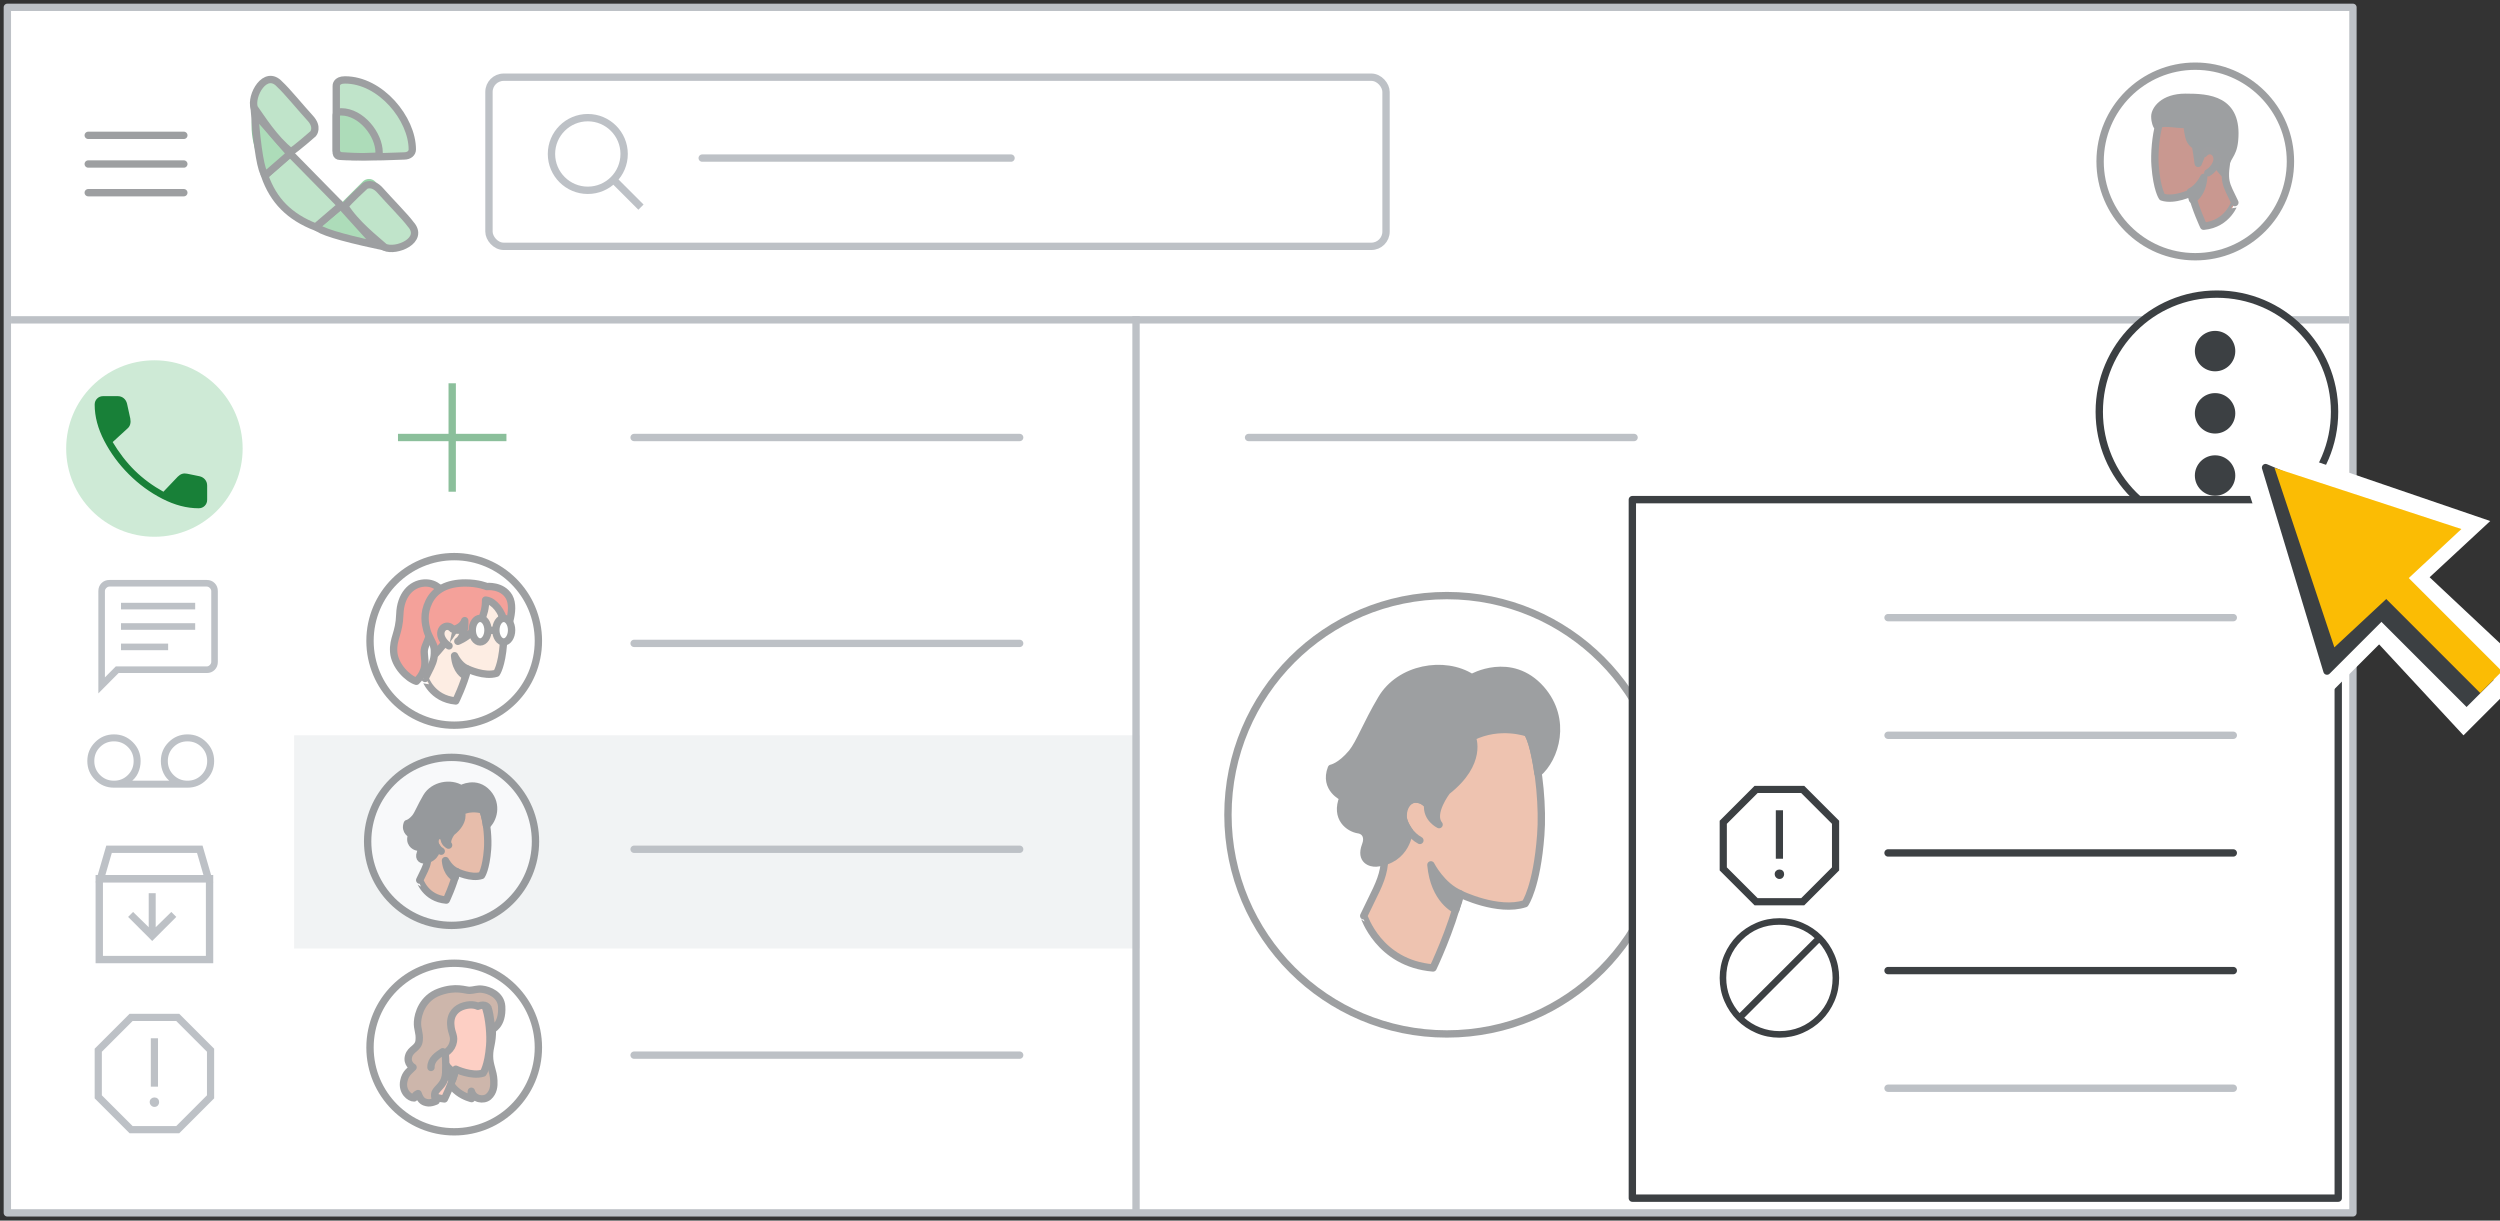 <?xml version="1.0" encoding="UTF-8"?>
<svg width="340px" height="166px" viewBox="0 0 340 166" version="1.1" xmlns="http://www.w3.org/2000/svg" xmlns:xlink="http://www.w3.org/1999/xlink">
    <rect x="0" y="0" width="340" height="166" fill="#333333" stroke="none"/>
    <title>googlevoice-web-block-number</title>
    <g id="googlevoice-web-block-number" stroke="none" stroke-width="1" fill="none" fill-rule="evenodd">
        <rect id="border-and-background" stroke="#BDC1C6" fill="#FFFFFF" stroke-linejoin="round" x="1" y="1" width="319" height="163.95"></rect>
        <rect id="Rectangle" fill="#F1F3F4" x="40" y="100" width="115" height="29"></rect>
        <g id="Icons/add-dark-grey" opacity="0.5" transform="translate(54, 52)" stroke="#188038" stroke-linecap="square">
            <g id="Group">
                <line x1="7.5" y1="0.625" x2="7.5" y2="14.375" id="Line"></line>
                <line x1="0.625" y1="7.5" x2="14.375" y2="7.5" id="Line-2"></line>
            </g>
        </g>
        <g id="Group-4" transform="translate(13.5, 79)" fill="#BDC1C6" fill-rule="nonzero" stroke="#BDC1C6" stroke-width="0.25">
            <path d="M3.08,9.306 L9.241,9.306 L9.241,8.657 L3.08,8.657 L3.08,9.306 Z M3.08,6.528 L12.92,6.528 L12.92,5.88 L3.08,5.88 L3.08,6.528 Z M3.08,3.75 L12.92,3.75 L12.92,3.102 L3.08,3.102 L3.08,3.75 Z M0,15 L0,1.389 C0,0.988 0.13,0.656 0.391,0.394 C0.651,0.131 0.981,0 1.379,0 L14.621,0 C15.019,0 15.349,0.131 15.609,0.394 C15.87,0.656 16,0.988 16,1.389 L16,11.019 C16,11.42 15.87,11.752 15.609,12.014 C15.349,12.276 15.019,12.407 14.621,12.407 L2.575,12.407 L0,15 Z M2.299,11.759 L14.621,11.759 C14.805,11.759 14.973,11.682 15.126,11.528 C15.28,11.373 15.356,11.204 15.356,11.019 L15.356,1.389 C15.356,1.204 15.28,1.034 15.126,0.88 C14.973,0.725 14.805,0.648 14.621,0.648 L1.379,0.648 C1.195,0.648 1.027,0.725 0.874,0.88 C0.72,1.034 0.644,1.204 0.644,1.389 L0.644,13.426 L2.299,11.759 Z M0.644,11.759 L0.644,1.389 C0.644,1.173 0.644,0.995 0.644,0.856 C0.644,0.718 0.644,0.648 0.644,0.648 C0.644,0.648 0.644,0.718 0.644,0.856 C0.644,0.995 0.644,1.173 0.644,1.389 L0.644,11.019 C0.644,11.235 0.644,11.412 0.644,11.551 C0.644,11.69 0.644,11.759 0.644,11.759 Z" id="Shape"></path>
        </g>
        <g id="report_BASELINE_P900" transform="translate(13, 138)" fill="#BDC1C6" fill-rule="nonzero" stroke="#BDC1C6" stroke-width="0.25">
            <path d="M4.675,16 L0,11.325 L0,4.675 L4.675,0 L11.325,0 L16,4.675 L16,11.325 L11.325,16 L4.675,16 Z M8,12.416 C8.156,12.416 8.282,12.364 8.377,12.26 C8.472,12.156 8.519,12.035 8.519,11.896 C8.519,11.74 8.472,11.615 8.377,11.519 C8.282,11.424 8.156,11.377 8,11.377 C7.861,11.377 7.74,11.424 7.636,11.519 C7.532,11.615 7.481,11.74 7.481,11.896 C7.481,12.035 7.532,12.156 7.636,12.26 C7.74,12.364 7.861,12.416 8,12.416 Z M7.636,9.662 L8.364,9.662 L8.364,3.325 L7.636,3.325 L7.636,9.662 Z M4.987,15.273 L11.013,15.273 L15.273,11.013 L15.273,4.987 L11.013,0.727 L4.987,0.727 L0.727,4.987 L0.727,11.013 L4.987,15.273 Z" id="Shape"></path>
        </g>
        <path d="M15.5,107 C14.533,107 13.708,106.658 13.025,105.975 C12.342,105.292 12,104.467 12,103.5 C12,102.533 12.342,101.708 13.025,101.025 C13.708,100.342 14.533,100 15.5,100 C16.467,100 17.292,100.342 17.975,101.025 C18.658,101.708 19,102.533 19,103.5 C19,104.067 18.883,104.6 18.65,105.1 C18.417,105.6 18.067,106 17.6,106.3 L23.4,106.3 C22.933,106 22.583,105.6 22.35,105.1 C22.117,104.6 22,104.067 22,103.5 C22,102.533 22.342,101.708 23.025,101.025 C23.708,100.342 24.533,100 25.5,100 C26.467,100 27.292,100.342 27.975,101.025 C28.658,101.708 29,102.533 29,103.5 C29,104.467 28.658,105.292 27.975,105.975 C27.292,106.658 26.467,107 25.5,107 L15.5,107 Z M15.5,106.3 C16.283,106.3 16.946,106.029 17.488,105.487 C18.029,104.946 18.3,104.283 18.3,103.5 C18.3,102.717 18.029,102.054 17.488,101.512 C16.946,100.971 16.283,100.7 15.5,100.7 C14.717,100.7 14.054,100.971 13.513,101.512 C12.971,102.054 12.7,102.717 12.7,103.5 C12.7,104.283 12.971,104.946 13.513,105.487 C14.054,106.029 14.717,106.3 15.5,106.3 Z M25.5,106.3 C26.283,106.3 26.946,106.029 27.488,105.487 C28.029,104.946 28.3,104.283 28.3,103.5 C28.3,102.717 28.029,102.054 27.488,101.512 C26.946,100.971 26.283,100.7 25.5,100.7 C24.717,100.7 24.054,100.971 23.513,101.512 C22.971,102.054 22.7,102.717 22.7,103.5 C22.7,104.283 22.971,104.946 23.513,105.487 C24.054,106.029 24.717,106.3 25.5,106.3 Z" id="Shape" stroke="#BDC1C6" stroke-width="0.25" fill="#BDC1C6" fill-rule="nonzero"></path>
        <line x1="1.5" y1="43.5" x2="319.5" y2="43.5" id="Line-3-Copy-8" stroke="#BDC1C6"></line>
        <line x1="86.239" y1="59.5" x2="138.674" y2="59.5" id="Line-3-Copy-2" stroke="#BDC1C6" stroke-linecap="round"></line>
        <line x1="169.804" y1="59.5" x2="222.234" y2="59.5" id="Line-3-Copy-4" stroke="#BDC1C6" stroke-linecap="round"></line>
        <line x1="86.239" y1="87.5" x2="138.674" y2="87.5" id="Line-3-Copy-3" stroke="#BDC1C6" stroke-linecap="round"></line>
        <line x1="86.239" y1="115.5" x2="138.674" y2="115.5" id="Line-3-Copy-5" stroke="#BDC1C6" stroke-linecap="round"></line>
        <line x1="86.239" y1="143.5" x2="138.674" y2="143.5" id="Line-3-Copy-6" stroke="#BDC1C6" stroke-linecap="round"></line>
        <g id="UI/search-bar-light-grey" transform="translate(66, 10)" stroke="#BDC1C6">
            <rect id="Rectangle" fill="#FFFFFF" x="0.5" y="0.5" width="122" height="23" rx="2"></rect>
            <line x1="29.5" y1="11.5" x2="71.5" y2="11.5" id="Line-2" stroke-linecap="round" stroke-linejoin="round"></line>
            <g id="Group" transform="translate(9, 6)">
                <circle id="Oval" cx="4.941" cy="4.941" r="4.941"></circle>
                <line x1="8.824" y1="8.824" x2="11.818" y2="11.818" id="Line-6" stroke-linecap="square"></line>
            </g>
        </g>
        <g id="People/profile7" opacity="0.5" transform="translate(298.557, 21.958) scale(-1, 1) translate(-298.557, -21.958) translate(285.614, 9)">
            <g id="Group-22" transform="translate(0, 0)" fill="#FFFFFF" stroke="#3C4043">
                <ellipse id="Oval" cx="12.943" cy="12.958" rx="12.943" ry="12.958"></ellipse>
            </g>
            <g id="Group-17" transform="translate(7.558, 4.233)">
                <path d="M4.247,17.535 C4.247,17.535 5.358,15.206 5.902,12.965 C5.902,12.965 8.233,14.119 9.888,13.564 C9.888,13.564 10.606,12.544 10.846,9.327 C10.977,7.708 10.759,5.245 10.323,3.737 C9.844,2.029 8.211,0.875 5.532,1.297 C1.895,1.851 0.218,3.892 0.893,7.419 C1.677,11.612 1.263,11.612 0,14.318 C0.022,14.296 0.915,17.224 4.247,17.535" id="Fill-1" fill="#933222"></path>
                <path d="M4.247,17.535 C4.247,17.535 5.358,15.206 5.902,12.965 C5.902,12.965 8.233,14.119 9.888,13.564 C9.888,13.564 10.606,12.544 10.846,9.327 C10.977,7.708 10.759,5.245 10.323,3.737 C9.844,2.029 8.211,0.875 5.532,1.297 C1.895,1.851 0.218,3.892 0.893,7.419 C1.677,11.612 1.263,11.612 0,14.318 C0.022,14.296 0.915,17.224 4.247,17.535 Z" id="Stroke-3" stroke="#3D4043" stroke-linecap="round" stroke-linejoin="round"></path>
                <path d="M5.762,13.907 C5.762,13.907 4.429,13.278 4.233,10.884 C4.233,10.884 4.888,12.311 6.047,12.843 C6.047,12.843 5.981,13.109 5.937,13.327 C5.85,13.568 5.762,13.907 5.762,13.907" id="Fill-5" fill="#3C4043"></path>
                <path d="M5.762,13.907 C5.762,13.907 4.429,13.278 4.233,10.884 C4.233,10.884 4.888,12.311 6.047,12.843 C6.047,12.843 5.981,13.109 5.937,13.327 C5.85,13.568 5.762,13.907 5.762,13.907 Z" id="Stroke-7" stroke="#3C4043" stroke-linecap="round" stroke-linejoin="round"></path>
                <path d="M1.556,10.279 C1.556,10.279 2.649,9.058 2.867,8.459 C3.042,8.037 3.741,7.682 4.112,7.549 C4.243,7.504 4.374,7.549 4.418,7.682 C4.593,8.037 4.898,8.725 4.986,8.991 C4.986,8.991 5.248,6.949 5.357,6.683 C5.466,6.416 6.034,6.283 6.253,5.351 C6.471,4.418 6.515,3.685 6.515,3.685 C6.515,3.685 6.908,3.73 7.891,3.641 C8.852,3.53 10.272,3.397 10.622,3.841 C10.622,3.841 10.884,3.374 10.884,2.597 C10.884,1.731 9.787,0 6.707,0 C3.627,0 -0.497,0.222 0.049,5.883 C0.263,8.104 1.185,7.882 1.556,10.279" id="Fill-9" fill="#3C4043"></path>
                <path d="M1.556,10.279 C1.556,10.279 2.649,9.058 2.867,8.459 C3.042,8.037 3.741,7.682 4.112,7.549 C4.243,7.504 4.374,7.549 4.418,7.682 C4.593,8.037 4.898,8.725 4.986,8.991 C4.986,8.991 5.248,6.949 5.357,6.683 C5.466,6.416 6.034,6.283 6.253,5.351 C6.471,4.418 6.515,3.685 6.515,3.685 C6.515,3.685 6.908,3.73 7.891,3.641 C8.852,3.53 10.272,3.397 10.622,3.841 C10.622,3.841 10.884,3.374 10.884,2.597 C10.884,1.731 9.787,0 6.707,0 C3.627,0 -0.497,0.222 0.049,5.883 C0.263,8.104 1.185,7.882 1.556,10.279 Z" id="Stroke-11" stroke="#3C4043" stroke-linecap="round" stroke-linejoin="round"></path>
                <g id="Group-16" transform="translate(2.419, 7.256)">
                    <path d="M1.814,0.428 C1.814,0.428 1.421,-0.07 0.87,0.008 C0.32,0.087 -0.047,0.638 0.005,1.241 C0.031,1.844 0.608,2.682 1.263,3.023" id="Fill-13" fill="#933222"></path>
                    <path d="M1.814,0.428 C1.814,0.428 1.421,-0.07 0.87,0.008 C0.32,0.087 -0.047,0.638 0.005,1.241 C0.031,1.844 0.608,2.682 1.263,3.023" id="Stroke-15" stroke="#3D4043" stroke-linecap="round" stroke-linejoin="round"></path>
                </g>
            </g>
        </g>
        <g id="UI/menu-dark-grey" opacity="0.5" transform="translate(12, 18)" stroke="#3C4043" stroke-linecap="round" stroke-linejoin="round">
            <line x1="1.40946282e-16" y1="0.406" x2="13" y2="0.406" id="Line"></line>
            <line x1="1.40946282e-16" y1="4.306" x2="13" y2="4.306" id="Line"></line>
            <line x1="1.40946282e-16" y1="8.206" x2="13" y2="8.206" id="Line"></line>
        </g>
        <g id="Logos/voice" opacity="0.5" transform="translate(30.959, 7.619)">
            <g id="voice_2020q4_24dp">
                <rect id="Rectangle" x="0" y="0" width="28.364" height="28.364"></rect>
                <g id="Group" transform="translate(3.252, 3.25)" fill-rule="nonzero">
                    <path d="M11.521,4.432 L11.521,9.75 C11.521,10.076 11.785,10.341 12.112,10.341 L17.43,10.341 C18.223,9.02 17.064,6.936 15.994,5.868 C14.926,4.798 13.138,3.684 11.521,4.432 Z" id="Path" fill="#5BBA73"></path>
                    <path d="M17.321,22.047 C14.84,22.453 11.831,21.723 8.956,19.998 L9.924,17.848 L12.113,16.841 L15.546,18.797 L17.321,22.047 Z" id="Path" fill="#188038"></path>
                    <path d="M0.11,4.84 C-0.297,7.318 0.432,10.328 2.159,13.202 L4.377,12.167 L5.316,10.045 L3.458,7.005 L0.11,4.84 Z" id="Path" fill="#188038"></path>
                    <path d="M12.407,0 L12.407,0 C11.918,0 11.521,0.397 11.521,0.886 L11.521,4.432 C14.784,4.432 17.43,7.078 17.43,10.341 L20.975,10.341 C21.464,10.341 21.862,9.944 21.862,9.455 L21.862,9.455 C21.862,4.232 17.629,0 12.407,0 Z" id="Path" fill="#81C995"></path>
                    <path d="M21.023,20.014 C21.488,19.565 21.507,18.826 21.064,18.355 L16.789,13.796 C16.323,13.353 15.591,13.363 15.137,13.817 L12.116,16.842 L17.321,22.048 C18.727,21.844 19.782,21.243 20.742,20.284 L21.023,20.014 Z" id="Path" fill="#34A853"></path>
                    <path d="M2.159,13.202 C2.942,14.495 3.979,15.802 5.152,16.981 C6.328,18.159 7.664,19.215 8.958,19.998 L12.118,16.842 L5.316,10.045" id="Path" fill="#34A853"></path>
                    <path d="M7.593,7.838 L7.6,7.846 L8.077,7.366 C8.656,6.787 8.656,5.846 8.077,5.264 L4.071,1.247 C3.492,0.668 2.549,0.668 1.972,1.247 L1.828,1.344 C0.898,2.276 0.333,3.479 0.11,4.84 L5.316,10.045 L7.593,7.838 Z" id="Path" fill="#34A853"></path>
                </g>
            </g>
            <path d="M15.708,27.127 C15.118,26.581 14.458,23.779 13.728,18.722 L18.76,23.954 C16.726,26.069 15.708,27.127 15.708,27.127 Z" id="Path-37" stroke="#3C4043" fill="#5BBA73" transform="translate(16.244, 22.924) scale(-1, 1) rotate(-94) translate(-16.244, -22.924) "></path>
            <path d="M4.968,16.445 C4.968,16.445 6.08,15.4 8.302,13.309 L15.482,20.129 C13.259,22.173 12.147,23.195 12.147,23.195 C8.545,21.933 6.281,19.82 4.968,16.445 Z" id="Path-38" stroke="#3C4043" fill="#81C995" transform="translate(10.225, 18.252) rotate(2) translate(-10.225, -18.252) "></path>
            <path d="M5.412,16.273 C4.801,15.73 4.118,12.942 3.363,7.911 L8.569,13.116 C6.464,15.221 5.412,16.273 5.412,16.273 Z" id="Path-37" stroke="#3C4043" fill="#5BBA73" transform="translate(5.966, 12.092) rotate(4) translate(-5.966, -12.092) "></path>
            <path d="M8.85,12.965 C9.567,12.502 11.76,10.351 11.76,10.351 C11.76,10.351 12.447,9.438 11.233,8.256 C10.019,7.075 7.833,4.673 6.877,3.898 C4.795,1.821 2.92,5.668 3.569,7.274 C4.566,8.515 6.528,11.351 8.85,12.965 Z" id="Path-39" stroke="#3C4043" fill="#81C995" transform="translate(7.696, 8.131) rotate(3) translate(-7.696, -8.131) "></path>
            <path d="M21.856,26.667 C22.573,26.204 24.765,24.052 24.765,24.052 C24.765,24.052 25.452,23.14 24.238,21.958 C23.024,20.776 20.838,18.375 19.882,17.6 C17.8,15.523 15.925,19.37 16.575,20.976 C17.572,22.217 19.534,25.053 21.856,26.667 Z" id="Path-39" stroke="#3C4043" fill="#81C995" transform="translate(20.701, 21.833) scale(-1, 1) rotate(-93) translate(-20.701, -21.833) "></path>
            <path d="M14.773,12.869 C14.773,6.998 14.773,4.062 14.773,4.062 C14.773,4.062 14.719,3.25 15.952,3.25 C20.822,3.25 25.114,8.549 25.114,12.705 C25.114,13.181 24.712,13.591 24.002,13.591 C23.293,13.591 19.747,13.853 15.651,13.591 C15.156,13.591 14.863,13.35 14.773,12.869 Z" id="Path-40" stroke="#3C4043"></path>
            <path d="M14.773,13.217 C14.773,9.783 14.773,8.067 14.773,8.067 C14.773,8.067 14.742,7.591 15.437,7.591 C18.181,7.591 20.6,10.691 20.6,13.121 C20.6,13.4 20.373,13.639 19.973,13.639 C19.574,13.639 17.575,13.793 15.268,13.639 C14.988,13.639 14.823,13.498 14.773,13.217 Z" id="Path-40" stroke="#3C4043"></path>
        </g>
        <line x1="154.5" y1="43.5" x2="154.5" y2="164.5" id="Line-5-Copy" stroke="#BDC1C6" stroke-linecap="square"></line>
        <circle id="Oval" fill="#CEEAD6" cx="21" cy="61" r="12"></circle>
        <g id="call_BASELINE_P900" transform="translate(13, 54)" fill="#188038" fill-rule="nonzero" stroke="#188038" stroke-width="0.25">
            <path d="M14.016,15 C12.426,15 10.799,14.574 9.136,13.721 C7.471,12.869 5.963,11.766 4.611,10.413 C3.258,9.061 2.152,7.557 1.291,5.902 C0.43,4.246 0,2.623 0,1.033 C0,0.738 0.098,0.492 0.295,0.295 C0.492,0.098 0.738,0 1.033,0 L3,0 C3.295,0 3.545,0.086 3.75,0.258 C3.955,0.43 4.09,0.656 4.156,0.934 L4.598,2.951 C4.648,3.213 4.643,3.451 4.586,3.664 C4.529,3.877 4.41,4.057 4.23,4.205 L2.164,6.098 C3.082,7.639 4.107,8.967 5.238,10.082 C6.369,11.197 7.705,12.18 9.246,13.033 L11.262,10.918 C11.443,10.738 11.627,10.619 11.816,10.561 C12.004,10.504 12.213,10.5 12.443,10.549 L14.115,10.893 C14.393,10.959 14.619,11.094 14.791,11.3 C14.963,11.504 15.049,11.754 15.049,12.049 L15.049,13.967 C15.049,14.262 14.951,14.508 14.754,14.705 C14.557,14.902 14.311,15 14.016,15 Z" id="Path"></path>
        </g>
        <g id="Group-3" transform="translate(13, 115)" stroke="#BDC1C6">
            <rect id="Rectangle" x="0.5" y="4.5" width="15" height="11"></rect>
            <path d="M14.17,0.5 L15.334,4.5 L0.666,4.5 L1.83,0.5 L14.17,0.5 Z" id="Rectangle"></path>
            <polygon id="Path" stroke-width="0.25" fill="#BDC1C6" fill-rule="nonzero" points="7.7 12.8 10.8 9.7 10.3 9.2 8.05 11.4 8.05 6.6 7.35 6.6 7.35 11.4 5.1 9.2 4.6 9.7"></polygon>
        </g>
        <g id="People/profile8" opacity="0.5" transform="translate(50.321, 75.7)">
            <g id="Group-22-Copy-7" transform="translate(-0, 0)" fill="#FFFFFF" stroke="#3C4043">
                <ellipse id="Oval" cx="11.45" cy="11.463" rx="11.45" ry="11.463"></ellipse>
            </g>
            <g id="Group-33" transform="translate(3.209, 3.584)">
                <path d="M6.701,1.277 C6.701,1.277 5.888,-0.115 4.138,0.008 C2.388,0.13 0.929,1.645 0.846,4.265 C0.762,6.884 -0.113,7.519 0.012,9.381 C0.137,11.243 1.908,13.004 3.096,13.372 C3.096,13.372 3.659,12.819 3.909,12.308 C4.263,11.571 4.346,11.141 4.18,9.709 C4.075,8.747 4.409,8.542 4.971,6.905 C5.534,5.268 7.68,3.446 6.701,1.277" id="Fill-1" fill="#EA4335"></path>
                <path d="M6.701,1.277 C6.701,1.277 5.888,-0.115 4.138,0.008 C2.388,0.13 0.929,1.645 0.846,4.265 C0.762,6.884 -0.113,7.519 0.012,9.381 C0.137,11.243 1.908,13.004 3.096,13.372 C3.096,13.372 3.659,12.819 3.909,12.308 C4.263,11.571 4.346,11.141 4.18,9.709 C4.075,8.747 4.409,8.542 4.971,6.905 C5.534,5.268 7.68,3.446 6.701,1.277 Z" id="Stroke-3" stroke="#3D4043" stroke-linecap="round" stroke-linejoin="round"></path>
                <path d="M8.453,16.047 C8.453,16.047 9.545,13.833 10.081,11.705 C10.081,11.705 12.371,12.801 13.998,12.274 C13.998,12.274 14.704,11.304 14.94,8.248 C15.068,6.709 14.854,4.37 14.426,2.936 C13.955,1.313 12.349,0.217 9.716,0.618 C6.141,1.145 4.493,3.084 5.157,6.435 C5.927,10.419 5.521,10.419 4.279,12.99 C4.301,12.969 5.178,15.751 8.453,16.047" id="Fill-5" fill="#FBDBC7"></path>
                <path d="M8.453,16.047 C8.453,16.047 9.545,13.833 10.081,11.705 C10.081,11.705 12.371,12.801 13.998,12.274 C13.998,12.274 14.704,11.304 14.94,8.248 C15.068,6.709 14.854,4.37 14.426,2.936 C13.955,1.313 12.349,0.217 9.716,0.618 C6.141,1.145 4.493,3.084 5.157,6.435 C5.927,10.419 5.521,10.419 4.279,12.99 C4.301,12.969 5.178,15.751 8.453,16.047 Z" id="Stroke-7" stroke="#3D4043" stroke-linecap="round" stroke-linejoin="round"></path>
                <path d="M9.644,12.57 C9.644,12.57 8.465,12.013 8.291,9.895 C8.291,9.895 8.871,11.157 9.895,11.628 C9.895,11.628 9.837,11.864 9.799,12.056 C9.721,12.292 9.644,12.57 9.644,12.57" id="Fill-9" fill="#3C4043"></path>
                <path d="M9.644,12.57 C9.644,12.57 8.465,12.013 8.291,9.895 C8.291,9.895 8.871,11.157 9.895,11.628 C9.895,11.628 9.837,11.864 9.799,12.056 C9.721,12.292 9.644,12.57 9.644,12.57 Z" id="Stroke-11" stroke="#3C4043" stroke-linecap="round" stroke-linejoin="round"></path>
                <line x1="11.233" y1="6.492" x2="8.023" y2="6.392" id="Stroke-13" stroke="#3C4043" stroke-linecap="round" stroke-linejoin="round"></line>
                <path d="M5.705,9.628 C5.705,9.628 7.796,7.3 8.243,6.306 C8.243,6.306 9.352,6.052 9.672,5.121 C9.672,5.121 9.822,7.216 8.734,7.935 C8.734,7.935 12.53,6.538 12.508,2.328 C12.508,2.328 12.956,2.349 13.404,2.666 C14.385,3.343 15.388,5.015 15.111,7.068 C15.111,7.068 16.731,3.703 15.707,1.883 C14.769,0.254 12.658,0.487 12.658,0.487 C12.658,0.487 11.549,0 9.757,0 C7.305,0 5.62,0.889 4.81,2.539 C3.999,4.19 4.298,5.544 4.532,6.454 C4.767,7.364 5.727,8.612 5.705,9.628" id="Fill-15" fill="#EA4335"></path>
                <path d="M5.705,9.628 C5.705,9.628 7.796,7.3 8.243,6.306 C8.243,6.306 9.352,6.052 9.672,5.121 C9.672,5.121 9.822,7.216 8.734,7.935 C8.734,7.935 12.53,6.538 12.508,2.328 C12.508,2.328 12.956,2.349 13.404,2.666 C14.385,3.343 15.388,5.015 15.111,7.068 C15.111,7.068 16.731,3.703 15.707,1.883 C14.769,0.254 12.658,0.487 12.658,0.487 C12.658,0.487 11.549,0 9.757,0 C7.305,0 5.62,0.889 4.81,2.539 C3.999,4.19 4.298,5.544 4.532,6.454 C4.767,7.364 5.727,8.612 5.705,9.628 Z" id="Stroke-17" stroke="#3D4043" stroke-linecap="round" stroke-linejoin="round"></path>
                <path d="M11.767,8.023 C12.358,8.023 12.837,7.305 12.837,6.419 C12.837,5.532 12.358,4.814 11.767,4.814 C11.177,4.814 10.698,5.532 10.698,6.419 C10.698,7.305 11.177,8.023 11.767,8.023" id="Fill-19" fill="#FFFFFF"></path>
                <path d="M11.767,8.023 C12.358,8.023 12.837,7.305 12.837,6.419 C12.837,5.532 12.358,4.814 11.767,4.814 C11.177,4.814 10.698,5.532 10.698,6.419 C10.698,7.305 11.177,8.023 11.767,8.023 Z" id="Stroke-21" stroke="#3C4043" stroke-linecap="round"></path>
                <path d="M14.977,8.023 C15.568,8.023 16.047,7.305 16.047,6.419 C16.047,5.532 15.568,4.814 14.977,4.814 C14.386,4.814 13.907,5.532 13.907,6.419 C13.907,7.305 14.386,8.023 14.977,8.023" id="Fill-23" fill="#FFFFFF"></path>
                <path d="M14.977,8.023 C15.568,8.023 16.047,7.305 16.047,6.419 C16.047,5.532 15.568,4.814 14.977,4.814 C14.386,4.814 13.907,5.532 13.907,6.419 C13.907,7.305 14.386,8.023 14.977,8.023 Z" id="Stroke-25" stroke="#3C4043" stroke-linecap="round"></path>
                <line x1="13.64" y1="6.442" x2="13.105" y2="6.442" id="Stroke-27" stroke="#3C4043" stroke-linecap="round" stroke-linejoin="round"></line>
                <g id="Group-32" transform="translate(6.419, 5.884)">
                    <path d="M1.605,0.378 C1.605,0.378 1.257,-0.062 0.77,0.007 C0.283,0.077 -0.042,0.564 0.004,1.098 C0.028,1.631 0.538,2.373 1.118,2.674" id="Fill-29" fill="#FBDBC7"></path>
                    <path d="M1.605,0.378 C1.605,0.378 1.257,-0.062 0.77,0.007 C0.283,0.077 -0.042,0.564 0.004,1.098 C0.028,1.631 0.538,2.373 1.118,2.674" id="Stroke-31" stroke="#3D4043" stroke-linecap="round" stroke-linejoin="round"></path>
                </g>
            </g>
        </g>
        <g id="People/profile10" opacity="0.5" transform="translate(50.321, 131)">
            <g id="Group-22-Copy-4" transform="translate(-0, 0)" fill="#FFFFFF" stroke="#3C4043">
                <ellipse id="Oval" cx="11.45" cy="11.463" rx="11.45" ry="11.463"></ellipse>
            </g>
            <g id="Group-21" transform="translate(4.547, 3.477)">
                <path d="M11.157,1.771 C11.157,1.771 12.059,2.973 12.098,5.518 C12.118,7.481 11.706,7.822 11.706,9.144 C11.706,10.466 12.235,11.147 12.294,12.49 C12.333,13.231 12.255,14.072 11.568,14.673 C10.902,15.234 9.549,15.034 9.235,13.932 C9.235,13.932 9.137,14.673 9.274,14.934 C9.274,14.934 5.47,14.093 5.921,10.406 C6.372,6.72 9.196,1.07 9.196,1.07 L11.157,1.771 Z" id="Fill-1" fill="#9C6E57"></path>
                <path d="M11.157,1.771 C11.157,1.771 12.059,2.973 12.098,5.518 C12.118,7.481 11.706,7.822 11.706,9.144 C11.706,10.466 12.235,11.147 12.294,12.49 C12.333,13.231 12.255,14.072 11.568,14.673 C10.902,15.234 9.549,15.034 9.235,13.932 C9.235,13.932 9.137,14.673 9.274,14.934 C9.274,14.934 5.47,14.093 5.921,10.406 C6.372,6.72 9.196,1.07 9.196,1.07 L11.157,1.771 Z" id="Stroke-3" stroke="#3D4043" stroke-linecap="round" stroke-linejoin="round"></path>
                <path d="M5.57,14.977 C5.57,14.977 6.607,12.916 7.116,10.934 C7.116,10.934 9.292,11.955 10.837,11.464 C10.837,11.464 11.509,10.561 11.732,7.716 C11.854,6.283 11.651,4.105 11.244,2.771 C10.797,1.26 9.272,0.239 6.77,0.612 C3.374,1.103 1.808,2.908 2.438,6.028 C3.171,9.737 2.784,9.737 1.605,12.131 C1.625,12.131 2.459,14.722 5.57,14.977" id="Fill-5" fill="#FBA089"></path>
                <path d="M5.57,14.977 C5.57,14.977 6.607,12.916 7.116,10.934 C7.116,10.934 9.292,11.955 10.837,11.464 C10.837,11.464 11.509,10.561 11.732,7.716 C11.854,6.283 11.651,4.105 11.244,2.771 C10.797,1.26 9.272,0.239 6.77,0.612 C3.374,1.103 1.808,2.908 2.438,6.028 C3.171,9.737 2.784,9.737 1.605,12.131 C1.625,12.131 2.459,14.722 5.57,14.977 Z" id="Stroke-7" stroke="#3D4043" stroke-linecap="round" stroke-linejoin="round"></path>
                <path d="M4.814,5.728 C4.814,5.728 4.582,5.287 4.257,5.356 C3.933,5.426 3.716,5.913 3.747,6.446 C3.763,6.98 4.103,7.722 4.489,8.023" id="Stroke-9" stroke="#3C4043" stroke-linecap="round" stroke-linejoin="round"></path>
                <path d="M6.702,12.302 C6.702,12.302 5.523,11.746 5.349,9.628 C5.349,9.628 5.929,10.89 6.953,11.361 C6.953,11.361 6.895,11.596 6.857,11.789 C6.779,12.003 6.702,12.302 6.702,12.302" id="Fill-11" fill="#3C4043"></path>
                <path d="M6.702,12.302 C6.702,12.302 5.523,11.746 5.349,9.628 C5.349,9.628 5.929,10.89 6.953,11.361 C6.953,11.361 6.895,11.596 6.857,11.789 C6.779,12.003 6.702,12.302 6.702,12.302 Z" id="Stroke-13" stroke="#3C4043" stroke-linecap="round" stroke-linejoin="round"></path>
                <path d="M10.119,2.377 C10.119,2.377 9.45,1.98 8.255,2.317 C7.202,2.615 6.371,3.409 6.432,4.799 C6.493,6.189 7.08,6.387 6.695,7.539 C6.513,8.055 6.189,8.392 5.682,8.769 C5.682,8.769 5.804,9.961 5.743,11.41 C5.682,12.859 4.892,13.256 4.406,13.931 C4.021,14.447 4.447,15.261 4.447,15.261 C4.447,15.261 3.717,15.619 3.171,15.48 C2.867,15.4 2.36,15.341 1.996,14.249 C1.996,14.249 1.57,14.388 1.449,14.844 C0.881,14.864 -0.253,14.011 0.051,12.541 C0.274,11.43 0.922,11.112 1.307,10.675 C1.307,10.675 0.415,10.199 0.699,9.166 C0.983,8.134 2.036,8.134 2.137,7.022 C2.239,5.911 1.854,5.553 1.915,4.481 C1.975,3.429 2.583,1.265 4.872,0.431 C7.161,-0.402 8.417,0.233 9.005,0.213 C9.592,0.193 10.058,-0.025 10.686,0.054 C11.638,0.154 13.259,0.809 13.36,2.397 C13.522,5.037 11.983,5.573 11.983,5.573 C11.983,5.573 11.861,3.707 11.517,2.615 C11.517,2.635 11.253,1.92 10.119,2.377" id="Fill-15" fill="#9C6E57"></path>
                <path d="M10.119,2.377 C10.119,2.377 9.45,1.98 8.255,2.317 C7.202,2.615 6.371,3.409 6.432,4.799 C6.493,6.189 7.08,6.387 6.695,7.539 C6.513,8.055 6.189,8.392 5.682,8.769 C5.682,8.769 5.804,9.961 5.743,11.41 C5.682,12.859 4.892,13.256 4.406,13.931 C4.021,14.447 4.447,15.261 4.447,15.261 C4.447,15.261 3.717,15.619 3.171,15.48 C2.867,15.4 2.36,15.341 1.996,14.249 C1.996,14.249 1.57,14.388 1.449,14.844 C0.881,14.864 -0.253,14.011 0.051,12.541 C0.274,11.43 0.922,11.112 1.307,10.675 C1.307,10.675 0.415,10.199 0.699,9.166 C0.983,8.134 2.036,8.134 2.137,7.022 C2.239,5.911 1.854,5.553 1.915,4.481 C1.975,3.429 2.583,1.265 4.872,0.431 C7.161,-0.402 8.417,0.233 9.005,0.213 C9.592,0.193 10.058,-0.025 10.686,0.054 C11.638,0.154 13.259,0.809 13.36,2.397 C13.522,5.037 11.983,5.573 11.983,5.573 C11.983,5.573 11.861,3.707 11.517,2.615 C11.517,2.635 11.253,1.92 10.119,2.377 Z" id="Stroke-17" stroke="#3D4043" stroke-linecap="round" stroke-linejoin="round"></path>
                <path d="M5.349,8.558 C4.648,9.027 3.722,9.598 3.745,10.698" id="Stroke-19" stroke="#3C4043" stroke-linecap="round" stroke-linejoin="round"></path>
            </g>
        </g>
        <g id="People/profile1" opacity="0.5" transform="translate(50, 103)">
            <ellipse id="Oval" stroke="#3C4043" fill="#FFFFFF" cx="11.413" cy="11.426" rx="11.413" ry="11.426"></ellipse>
            <g id="Group-25" transform="translate(5.296, 3.801)">
                <g id="Group-23" transform="translate(0, 0)">
                    <path d="M5.397,15.612 C5.397,15.612 6.342,13.645 6.805,11.754 C6.805,11.754 8.788,12.728 10.196,12.26 C10.196,12.26 10.808,11.398 11.012,8.683 C11.123,7.316 10.938,5.237 10.567,3.964 C10.159,2.522 8.769,1.548 6.49,1.904 C3.395,2.372 1.968,4.095 2.542,7.072 C3.21,10.612 2.858,10.612 1.783,12.896 C1.801,12.896 2.542,15.368 5.397,15.612" id="Fill-1" fill="#DD8861"></path>
                    <path d="M5.397,15.612 C5.397,15.612 6.342,13.645 6.805,11.754 C6.805,11.754 8.788,12.728 10.196,12.26 C10.196,12.26 10.808,11.398 11.012,8.683 C11.123,7.316 10.938,5.237 10.567,3.964 C10.159,2.522 8.769,1.548 6.49,1.904 C3.395,2.372 1.968,4.095 2.542,7.072 C3.21,10.612 2.858,10.612 1.783,12.896 C1.801,12.896 2.542,15.368 5.397,15.612 Z" id="Stroke-3" stroke="#3D4043" stroke-linecap="round" stroke-linejoin="round"></path>
                    <path d="M5.1,7.11 C5.1,7.11 4.822,6.754 4.433,6.81 C4.044,6.866 3.784,7.259 3.821,7.69 C3.84,8.121 4.247,8.72 4.711,8.963" id="Stroke-5" stroke="#3C4043" stroke-linecap="round" stroke-linejoin="round"></path>
                    <path d="M6.583,12.578 C6.583,12.578 5.452,12.091 5.285,10.237 C5.285,10.237 5.841,11.342 6.824,11.754 C6.824,11.754 6.768,11.96 6.731,12.128 C6.657,12.316 6.583,12.578 6.583,12.578" id="Fill-7" fill="#3C4043"></path>
                    <path d="M6.583,12.578 C6.583,12.578 5.452,12.091 5.285,10.237 C5.285,10.237 5.841,11.342 6.824,11.754 C6.824,11.754 6.768,11.96 6.731,12.128 C6.657,12.316 6.583,12.578 6.583,12.578 Z" id="Stroke-9" stroke="#3C4043" stroke-linecap="round" stroke-linejoin="round"></path>
                    <path d="M4.155,8.477 C4.155,8.477 4.044,9.994 2.431,10.143 C2.172,10.162 1.579,10.012 1.875,9.226 C2.042,8.814 1.894,8.458 1.486,8.402 C1.041,8.327 0.263,7.821 0.708,6.716 C0.708,6.716 -0.312,6.267 0.096,5.199 C0.096,5.199 0.56,5.125 1.171,4.394 C1.579,3.889 1.931,2.896 2.709,1.585 C3.654,-0.025 5.99,-0.437 7.417,0.481 C7.417,0.481 9.455,-0.699 11.031,1.08 C12.42,2.671 11.772,4.694 10.864,5.462 C10.864,5.462 10.66,3.889 10.326,3.364 C10.326,3.364 8.899,2.84 7.435,3.57 C7.435,3.57 8.028,4.9 6.119,6.398 C6.119,6.398 5.23,7.559 5.712,8.139 C5.712,8.139 5.044,7.821 5.118,7.11 C5.118,7.11 4.933,6.81 4.451,6.81 C4.174,6.81 3.84,7.128 3.84,7.69 C3.821,8.008 4.155,8.477 4.155,8.477" id="Fill-11" fill="#3C4043"></path>
                    <path d="M4.155,8.477 C4.155,8.477 4.044,9.994 2.431,10.143 C2.172,10.162 1.579,10.012 1.875,9.226 C2.042,8.814 1.894,8.458 1.486,8.402 C1.041,8.327 0.263,7.821 0.708,6.716 C0.708,6.716 -0.312,6.267 0.096,5.199 C0.096,5.199 0.56,5.125 1.171,4.394 C1.579,3.889 1.931,2.896 2.709,1.585 C3.654,-0.025 5.99,-0.437 7.417,0.481 C7.417,0.481 9.455,-0.699 11.031,1.08 C12.42,2.671 11.772,4.694 10.864,5.462 C10.864,5.462 10.66,3.889 10.326,3.364 C10.326,3.364 8.899,2.84 7.435,3.57 C7.435,3.57 8.028,4.9 6.119,6.398 C6.119,6.398 5.23,7.559 5.712,8.139 C5.712,8.139 5.044,7.821 5.118,7.11 C5.118,7.11 4.933,6.81 4.451,6.81 C4.174,6.81 3.84,7.128 3.84,7.69 C3.821,8.008 4.155,8.477 4.155,8.477 Z" id="Stroke-13" stroke="#3C4043" stroke-linecap="round" stroke-linejoin="round"></path>
                </g>
            </g>
        </g>
        <g id="People/profile1-Copy" opacity="0.5" transform="translate(167, 81)">
            <ellipse id="Oval" stroke="#3C4043" fill="#FFFFFF" cx="29.774" cy="29.808" rx="29.774" ry="29.808"></ellipse>
            <g id="Group-25" transform="translate(13.815, 9.915)">
                <g id="Group-23" transform="translate(0, 0)">
                    <path d="M14.078,40.726 C14.078,40.726 16.543,35.596 17.752,30.662 C17.752,30.662 22.925,33.203 26.599,31.981 C26.599,31.981 28.195,29.734 28.727,22.651 C29.017,19.085 28.533,13.662 27.566,10.34 C26.503,6.579 22.877,4.038 16.93,4.967 C8.857,6.188 5.134,10.682 6.633,18.449 C8.373,27.683 7.454,27.683 4.65,33.642 C4.699,33.642 6.633,40.091 14.078,40.726" id="Fill-1" fill="#DD8861"></path>
                    <path d="M14.078,40.726 C14.078,40.726 16.543,35.596 17.752,30.662 C17.752,30.662 22.925,33.203 26.599,31.981 C26.599,31.981 28.195,29.734 28.727,22.651 C29.017,19.085 28.533,13.662 27.566,10.34 C26.503,6.579 22.877,4.038 16.93,4.967 C8.857,6.188 5.134,10.682 6.633,18.449 C8.373,27.683 7.454,27.683 4.65,33.642 C4.699,33.642 6.633,40.091 14.078,40.726 Z" id="Stroke-3" stroke="#3D4043" stroke-linecap="round" stroke-linejoin="round"></path>
                    <path d="M13.305,18.547 C13.305,18.547 12.579,17.619 11.564,17.765 C10.549,17.912 9.871,18.937 9.969,20.062 C10.017,21.185 11.08,22.748 12.289,23.383" id="Stroke-5" stroke="#3C4043" stroke-linecap="round" stroke-linejoin="round"></path>
                    <path d="M17.172,32.812 C17.172,32.812 14.223,31.542 13.788,26.705 C13.788,26.705 15.238,29.588 17.801,30.662 C17.801,30.662 17.656,31.2 17.559,31.639 C17.365,32.128 17.172,32.812 17.172,32.812" id="Fill-7" fill="#3C4043"></path>
                    <path d="M17.172,32.812 C17.172,32.812 14.223,31.542 13.788,26.705 C13.788,26.705 15.238,29.588 17.801,30.662 C17.801,30.662 17.656,31.2 17.559,31.639 C17.365,32.128 17.172,32.812 17.172,32.812 Z" id="Stroke-9" stroke="#3C4043" stroke-linecap="round" stroke-linejoin="round"></path>
                    <path d="M10.839,22.113 C10.839,22.113 10.549,26.07 6.342,26.46 C5.666,26.509 4.119,26.119 4.892,24.067 C5.328,22.993 4.94,22.064 3.877,21.918 C2.716,21.722 0.686,20.403 1.846,17.521 C1.846,17.521 -0.813,16.348 0.251,13.564 C0.251,13.564 1.46,13.369 3.055,11.463 C4.119,10.144 5.037,7.555 7.068,4.135 C9.533,-0.065 15.625,-1.141 19.348,1.254 C19.348,1.254 24.666,-1.824 28.775,2.816 C32.401,6.969 30.709,12.245 28.34,14.248 C28.34,14.248 27.808,10.144 26.938,8.776 C26.938,8.776 23.216,7.408 19.396,9.314 C19.396,9.314 20.943,12.782 15.964,16.69 C15.964,16.69 13.643,19.719 14.9,21.233 C14.9,21.233 13.159,20.403 13.353,18.547 C13.353,18.547 12.869,17.765 11.613,17.765 C10.887,17.765 10.017,18.596 10.017,20.061 C9.968,20.891 10.839,22.113 10.839,22.113" id="Fill-11" fill="#3C4043"></path>
                    <path d="M10.839,22.113 C10.839,22.113 10.549,26.07 6.342,26.46 C5.666,26.509 4.119,26.119 4.892,24.067 C5.328,22.993 4.94,22.064 3.877,21.918 C2.716,21.722 0.686,20.403 1.846,17.521 C1.846,17.521 -0.813,16.348 0.251,13.564 C0.251,13.564 1.46,13.369 3.055,11.463 C4.119,10.144 5.037,7.555 7.068,4.135 C9.533,-0.065 15.625,-1.141 19.348,1.254 C19.348,1.254 24.666,-1.824 28.775,2.816 C32.401,6.969 30.709,12.245 28.34,14.248 C28.34,14.248 27.808,10.144 26.938,8.776 C26.938,8.776 23.216,7.408 19.396,9.314 C19.396,9.314 20.943,12.782 15.964,16.69 C15.964,16.69 13.643,19.719 14.9,21.233 C14.9,21.233 13.159,20.403 13.353,18.547 C13.353,18.547 12.869,17.765 11.613,17.765 C10.887,17.765 10.017,18.596 10.017,20.061 C9.968,20.891 10.839,22.113 10.839,22.113 Z" id="Stroke-13" stroke="#3C4043" stroke-linecap="round" stroke-linejoin="round"></path>
                </g>
            </g>
        </g>
        <g id="icon-focus-example" transform="translate(285.5, 40)">
            <circle id="Oval-Copy" stroke="#3C4043" fill="#FFFFFF" cx="16" cy="16" r="16"></circle>
            <g id="Icons/menu-more-light-grey-Copy" transform="translate(13, 5)" fill="#3C4043">
                <circle id="Oval" cx="2.75" cy="2.75" r="2.75"></circle>
                <circle id="Oval" cx="2.75" cy="11.212" r="2.75"></circle>
                <circle id="Oval" cx="2.75" cy="19.673" r="2.75"></circle>
            </g>
        </g>
        <g id="popup" transform="translate(222, 67.95)">
            <rect id="border-and-background-copy" stroke="#3C4043" fill="#FFFFFF" stroke-linejoin="round" x="0" y="0" width="96" height="95"></rect>
            <line x1="34.772" y1="32.05" x2="81.728" y2="32.05" id="Line-3" stroke="#BDC1C6" stroke-linecap="round"></line>
            <line x1="34.772" y1="16.05" x2="81.728" y2="16.05" id="Line-3" stroke="#BDC1C6" stroke-linecap="round"></line>
            <line x1="34.772" y1="48.05" x2="81.728" y2="48.05" id="Line-3-Copy-7" stroke="#3C4043" stroke-linecap="round"></line>
            <line x1="34.772" y1="64.05" x2="81.728" y2="64.05" id="Line-3-Copy-10" stroke="#3C4043" stroke-linecap="round"></line>
            <line x1="34.772" y1="80.05" x2="81.728" y2="80.05" id="Line-3-Copy-9" stroke="#BDC1C6" stroke-linecap="round"></line>
        </g>
        <g id="UI/arrow" transform="translate(291.813, 47.705)" fill-rule="nonzero">
            <g id="white-bg" transform="translate(0, -0)" fill="#FFFFFF">
                <g id="Group" transform="translate(29.806, 29.806) rotate(-45) translate(-29.806, -29.806) translate(13.045, 4.415)">
                    <g id="Group-3" transform="translate(0, 0)">
                        <polygon id="Triangle" stroke="#FFFFFF" stroke-linejoin="round" points="17.105 0 28.2 29.063 21.266 22.766 16.643 33.422 0 33.422"></polygon>
                        <polygon id="Triangle" points="17.803 0.675 33.523 32.747 4.278 31.648"></polygon>
                    </g>
                    <g id="Group-2" transform="translate(10.339, 31.043)">
                        <polygon id="Rectangle" points="0.739 0.122 11.904 1.18739586e-13 12.533 19.739 0 19.739"></polygon>
                    </g>
                </g>
            </g>
            <g id="Group-5-2" transform="translate(6.642, 6.75)">
                <g id="Group" transform="translate(24.374, 24.374) rotate(-45) translate(-24.374, -24.374) translate(11.081, 3.197)">
                    <polygon id="Triangle" stroke="#3C4043" fill="#3C4043" stroke-linejoin="round" points="13.663 0 22.525 22.156 16.986 17.356 13.294 25.479 0 25.479"></polygon>
                    <g id="Group-2" transform="translate(9.97, 22.808)">
                        <polygon id="Rectangle" fill="#3C4043" points="2.57143242e-11 1.977 4.652 1.879 5.222 19.546 -1.63266931e-12 19.546"></polygon>
                        <rect id="Rectangle" fill="#FBBC04" x="2.66" y="1.18739586e-13" width="4.178" height="19.516"></rect>
                    </g>
                    <polygon id="Triangle" fill="#FBBC04" points="14.5 0.887 26.587 24.741 2.992 23.904"></polygon>
                </g>
            </g>
        </g>
        <g id="report_BASELINE_P900" transform="translate(234, 107)" fill="#3C4043" fill-rule="nonzero" stroke="#3C4043" stroke-width="0.25">
            <path d="M4.675,16 L0,11.325 L0,4.675 L4.675,0 L11.325,0 L16,4.675 L16,11.325 L11.325,16 L4.675,16 Z M8,12.416 C8.156,12.416 8.282,12.364 8.377,12.26 C8.472,12.156 8.519,12.035 8.519,11.896 C8.519,11.74 8.472,11.615 8.377,11.519 C8.282,11.424 8.156,11.377 8,11.377 C7.861,11.377 7.74,11.424 7.636,11.519 C7.532,11.615 7.481,11.74 7.481,11.896 C7.481,12.035 7.532,12.156 7.636,12.26 C7.74,12.364 7.861,12.416 8,12.416 Z M7.636,9.662 L8.364,9.662 L8.364,3.325 L7.636,3.325 L7.636,9.662 Z M4.987,15.273 L11.013,15.273 L15.273,11.013 L15.273,4.987 L11.013,0.727 L4.987,0.727 L0.727,4.987 L0.727,11.013 L4.987,15.273 Z" id="Shape"></path>
        </g>
        <g id="block_BASELINE_P900" transform="translate(233.5, 125)" fill="#3C4043" fill-rule="nonzero" stroke="#3C4043" stroke-width="0.25">
            <path d="M1.144,8 C1.144,8.92 1.308,9.804 1.637,10.655 C1.967,11.506 2.446,12.276 3.075,12.966 L13.466,2.575 C12.791,1.931 12.025,1.448 11.167,1.126 C10.308,0.805 9.42,0.644 8.5,0.644 C6.446,0.644 4.707,1.356 3.282,2.782 C1.856,4.207 1.144,5.946 1.144,8 Z M3.534,13.425 C4.224,14.054 4.994,14.532 5.845,14.862 C6.696,15.191 7.58,15.356 8.5,15.356 C10.554,15.356 12.293,14.644 13.718,13.218 C15.144,11.793 15.856,10.054 15.856,8 C15.856,7.08 15.688,6.195 15.351,5.344 C15.013,4.494 14.538,3.724 13.925,3.034 L3.534,13.425 Z M0.5,8 C0.5,6.897 0.711,5.858 1.132,4.885 C1.553,3.912 2.125,3.065 2.845,2.345 C3.565,1.625 4.412,1.053 5.386,0.632 C6.358,0.211 7.397,0 8.5,0 C9.603,0 10.642,0.211 11.615,0.632 C12.588,1.053 13.435,1.625 14.155,2.345 C14.875,3.065 15.447,3.912 15.868,4.885 C16.289,5.858 16.5,6.897 16.5,8 C16.5,9.103 16.289,10.142 15.868,11.114 C15.447,12.088 14.875,12.935 14.155,13.655 C13.435,14.375 12.588,14.946 11.615,15.367 C10.642,15.789 9.603,16 8.5,16 C7.397,16 6.358,15.789 5.386,15.367 C4.412,14.946 3.565,14.375 2.845,13.655 C2.125,12.935 1.553,12.088 1.132,11.114 C0.711,10.142 0.5,9.103 0.5,8 Z" id="Shape"></path>
        </g>
    </g>
</svg>